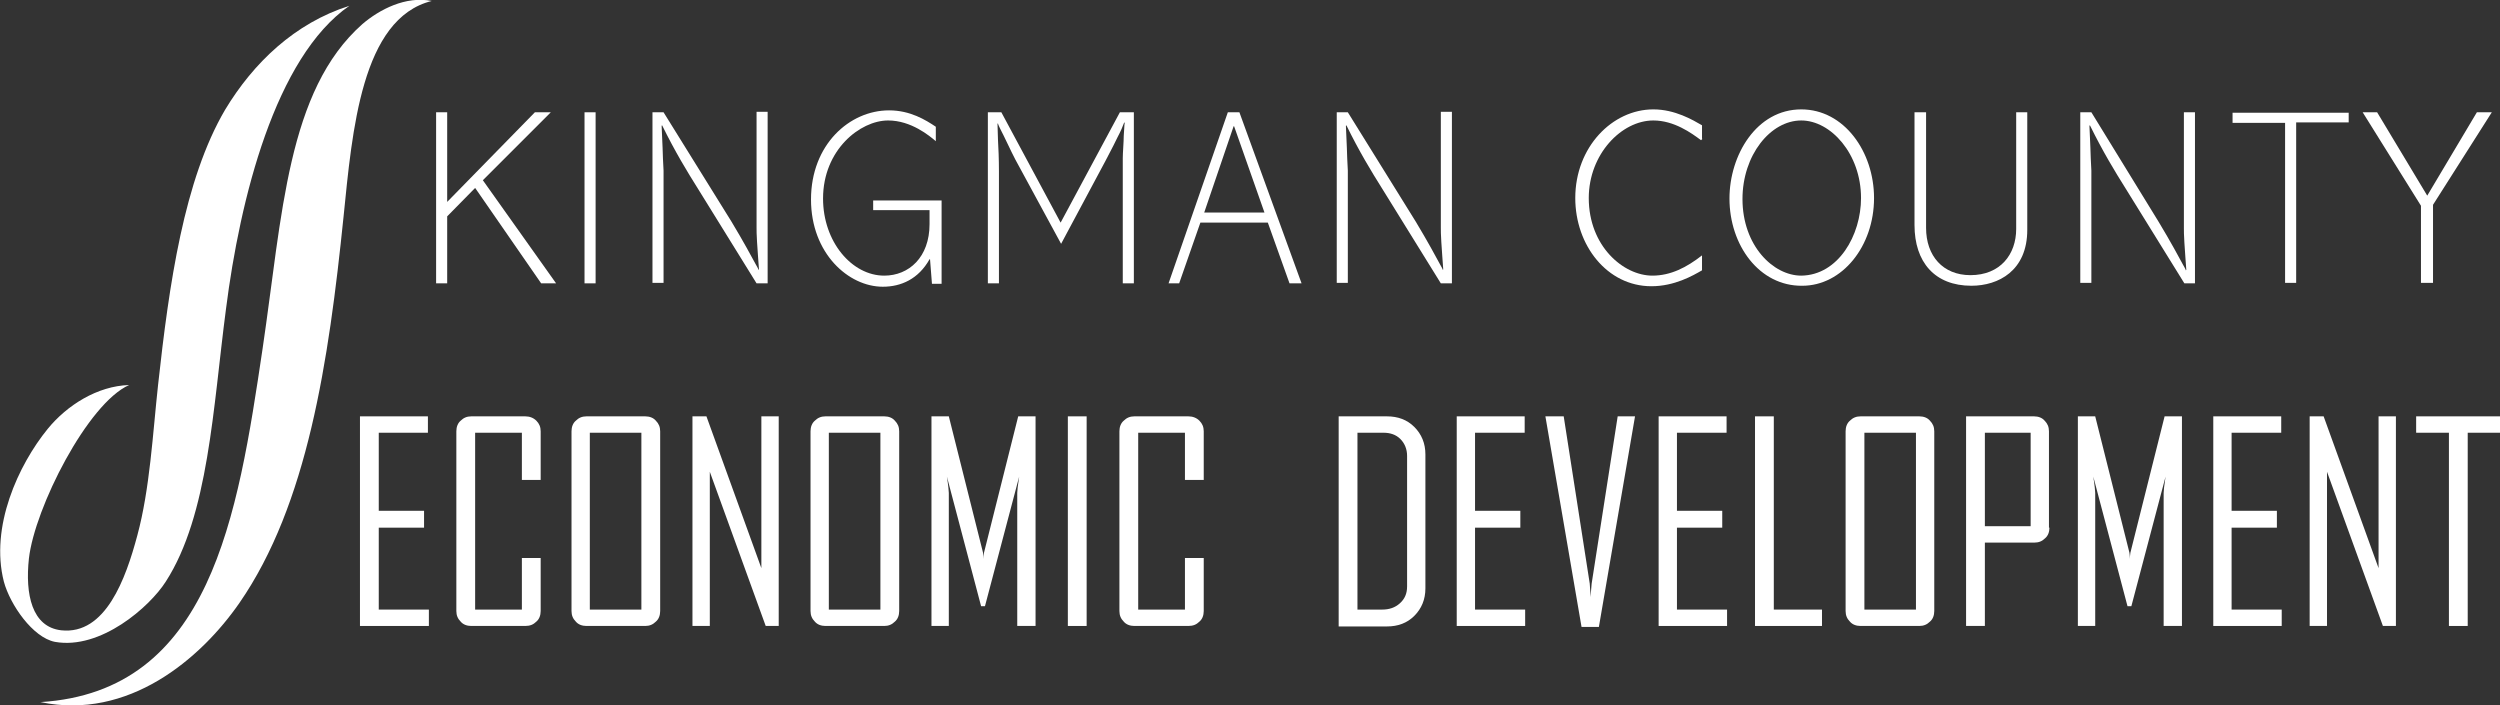 <svg enable-background="new 0 0 518.8 146.4" viewBox="0 0 518.8 146.4" xmlns="http://www.w3.org/2000/svg"><rect x="0" y="0" width="518.8" height="146.4" fill="#333333" stroke="none"/><g fill="#fff"><path d="m92.8 23.3v18.6l18.2-18.6h3.3l-14.1 14.1 15.2 21.4h-3.1l-13.7-19.8-5.8 5.9v13.9h-2.3v-35.5z"/><path d="m123.6 58.8h-2.3v-35.5h2.3z"/><path d="m159.3 58.8h-2.3l-12.2-19.7c-2.2-3.5-4.7-7.6-7.4-13.1l-.1.1.2 4.6c.1 3.6.2 4 .2 4.7v23.3h-2.3v-35.4h2.3l14.1 22.7c.7 1.2 2.2 3.6 5 8.8.1.2.6 1 .6 1.2l.1-.1c-.1-1.7-.3-3.8-.4-5.7-.1-1.8-.1-2.1-.1-3v-24h2.3z"/><path d="m194.2 29.3c-1.3-1.1-5.1-4.3-9.9-4.3-5.8 0-13.5 6.1-13.5 16.2 0 9 6 16 12.7 16 5.1 0 9.4-3.8 9.4-10.7v-2.9h-11.7v-2h14.2v17.3h-2l-.4-5.1h-.1c-2.3 4.1-5.9 5.7-9.7 5.7-7.1 0-14.9-6.9-14.9-18.1 0-11.4 8-18.5 16.2-18.5 4.4 0 7.6 2 9.7 3.4z"/><path d="m207.8 23.3 12.3 22.9 12.3-22.9h2.9v35.5h-2.3v-26c0-1.1.2-3.4.2-4.6.1-.9.1-2.3.2-2.7l-.1-.1c-.3.8-.7 1.8-1.4 3.1-1.3 2.7-1.6 3.1-2.5 4.9l-9.2 17.2-9.5-17.5c-.8-1.5-2.4-5-3.1-6.3-.1-.2-.5-1-.5-1.2l-.1.1.1 3.3c.1 1.6.2 4.1.2 6.6v23.2h-2.3v-35.5z"/><path d="m257.2 23.3 12.9 35.5h-2.5l-4.5-12.6h-14l-4.4 12.6h-2.2l12.3-35.5zm-1.1 2.9h-.1l-6.1 17.9h12.5z"/><path d="m301.3 58.8h-2.3l-12.2-19.7c-2.2-3.5-4.7-7.6-7.4-13.1l-.1.1.2 4.6c.1 3.6.2 4 .2 4.7v23.3h-2.3v-35.4h2.3l14.1 22.7c.7 1.2 2.2 3.6 5 8.8.1.2.6 1 .6 1.2l.1-.1c-.1-1.7-.3-3.8-.4-5.7-.1-1.8-.1-2.1-.1-3v-24h2.3z"/><path d="m353.3 28.8-.3.3c-2-1.5-5.6-4.1-9.9-4.1-6.6 0-13.4 7-13.4 16.1 0 10 7.2 16.1 13.2 16.1 3.8 0 7.1-1.7 10.3-4.2v3.1c-1.9 1.1-5.7 3.3-10.5 3.3-9.2 0-15.8-8.5-15.8-18.3 0-10.6 7.7-18.4 16.2-18.4 4.5 0 8.2 2.2 10.1 3.3v2.8z"/><path d="m358.9 41.2c0-9 5.6-18.5 14.9-18.5 8.9 0 15.1 8.8 15.1 18.4 0 10-6.6 18.2-14.9 18.2-8.9.1-15.1-8.4-15.1-18.1zm27.3-.1c0-9.2-6.3-16.1-12.4-16.1-6.4 0-12.2 7.2-12.2 16.3 0 9.7 6.4 15.9 12.2 15.9 7.7-.1 12.4-8.4 12.4-16.1z"/><path d="m399.7 23.3v24c0 5.8 3.5 9.8 9.2 9.8 6.2 0 9.5-4.3 9.5-9.6v-24.2h2.3v24.4c0 8.5-6 11.6-11.6 11.6-7.6 0-11.8-4.9-11.8-12.6v-23.4z"/><path d="m455.6 58.8h-2.3l-12.2-19.7c-2.2-3.5-4.7-7.6-7.4-13.1l-.1.1.2 4.6c.1 3.6.2 4 .2 4.7v23.3h-2.3v-35.4h2.3l14 22.8c.7 1.2 2.2 3.6 5 8.8.1.2.6 1 .6 1.2l.1-.1c-.1-1.7-.3-3.8-.4-5.7-.1-1.8-.1-2.1-.1-3v-24h2.3v35.5z"/><path d="m487.4 23.3v2.1h-10.9v33.3h-2.3v-33.2h-10.9v-2.1h24.1z"/><path d="m493.3 23.3 10.4 17.3 10.3-17.3h3.1l-12.2 19.2v16.2h-2.5v-16l-12.1-19.4z"/><path d="m89 129.9h-14.3v-43.5h14.1v3.4h-10.2v16.2h9.4v3.5h-9.4v17h10.4z"/><path d="m112.2 126.8c0 .9-.3 1.7-.9 2.2-.6.6-1.3.9-2.3.9h-11.2c-.9 0-1.7-.3-2.2-.9-.6-.6-.9-1.3-.9-2.2v-37.3c0-.9.3-1.7.9-2.2.6-.6 1.3-.9 2.2-.9h11.2c.9 0 1.7.3 2.3.9s.9 1.3.9 2.2v10.1h-3.9v-9.8h-9.7v36.7h9.7v-10.7h3.9z"/><path d="m137 126.8c0 .9-.3 1.7-.9 2.2-.6.6-1.3.9-2.2.9h-12.2c-.9 0-1.7-.3-2.2-.9-.6-.6-.9-1.3-.9-2.2v-37.3c0-.9.3-1.7.9-2.2.6-.6 1.3-.9 2.2-.9h12.2c.9 0 1.7.3 2.2.9.6.6.9 1.3.9 2.2zm-3.9-.3v-36.7h-10.7v36.7z"/><path d="m161.6 129.9h-2.7l-11.6-32v32h-3.6v-43.5h2.9l11.4 31.5v-31.5h3.6z"/><path d="m186.6 126.8c0 .9-.3 1.7-.9 2.2-.6.6-1.3.9-2.2.9h-12.2c-.9 0-1.7-.3-2.2-.9-.6-.6-.9-1.3-.9-2.2v-37.3c0-.9.3-1.7.9-2.2.6-.6 1.3-.9 2.2-.9h12.2c.9 0 1.7.3 2.2.9.6.6.9 1.3.9 2.2zm-3.9-.3v-36.7h-10.7v36.7z"/><path d="m214.7 129.9h-3.6v-27.6c0-.4.1-1.5.4-3.4l-7.1 26.9h-.8l-7.1-26.9c.3 1.9.4 3.1.4 3.4v27.6h-3.6v-43.5h3.6l7.1 28.3c0 .1.1.6.1 1.3 0-.3 0-.7.1-1.3l7.1-28.3h3.6v43.5z"/><path d="m225.5 129.9h-3.9v-43.5h3.9z"/><path d="m249.8 126.8c0 .9-.3 1.7-.9 2.2-.6.6-1.3.9-2.3.9h-11.2c-.9 0-1.7-.3-2.2-.9-.6-.6-.9-1.3-.9-2.2v-37.3c0-.9.3-1.7.9-2.2.6-.6 1.3-.9 2.2-.9h11.2c.9 0 1.7.3 2.3.9s.9 1.3.9 2.2v10.1h-3.9v-9.8h-9.7v36.7h9.7v-10.7h3.9z"/><path d="m295.8 122.1c0 2.3-.8 4.2-2.3 5.7s-3.4 2.2-5.7 2.2h-10v-43.6h10c2.3 0 4.2.7 5.7 2.2s2.3 3.4 2.3 5.7zm-3.8-.4v-27.1c0-1.4-.5-2.6-1.4-3.5s-2.1-1.3-3.5-1.3h-5.4v36.7h5.1c1.5 0 2.7-.4 3.7-1.3s1.5-2 1.5-3.5z"/><path d="m316.6 129.9h-14.3v-43.5h14.1v3.4h-10.3v16.2h9.4v3.5h-9.4v17h10.4v3.4z"/><path d="m339.3 86.4-7.5 43.7h-3.6l-7.5-43.7h3.8l5.4 34.7.2 2.8c0-.6.1-1.6.2-2.8l5.4-34.7z"/><path d="m358.5 129.9h-14.3v-43.5h14.1v3.4h-10.3v16.2h9.4v3.5h-9.4v17h10.4v3.4z"/><path d="m378.1 129.9h-13.9v-43.5h3.9v40.1h10z"/><path d="m401.4 126.8c0 .9-.3 1.7-.9 2.2-.6.6-1.3.9-2.2.9h-12.2c-.9 0-1.7-.3-2.2-.9-.6-.6-.9-1.3-.9-2.2v-37.3c0-.9.3-1.7.9-2.2.6-.6 1.3-.9 2.2-.9h12.2c.9 0 1.7.3 2.2.9.6.6.9 1.3.9 2.2zm-3.8-.3v-36.7h-10.7v36.7z"/><path d="m425.3 109.5c0 .9-.3 1.7-.9 2.2-.6.6-1.3.9-2.2.9h-10.3v17.3h-3.9v-43.5h14.1c.9 0 1.7.3 2.2.9.6.6.9 1.3.9 2.2v20zm-3.9-.3v-19.4h-9.5v19.4z"/><path d="m452.6 129.9h-3.6v-27.6c0-.4.1-1.5.4-3.4l-7.1 26.9h-.8l-7.1-26.9c.3 1.9.4 3.1.4 3.4v27.6h-3.6v-43.5h3.6l7.1 28.3c0 .1.1.6.1 1.3 0-.3 0-.7.1-1.3l7.1-28.3h3.6v43.5z"/><path d="m473.6 129.9h-14.3v-43.5h14.1v3.4h-10.3v16.2h9.4v3.5h-9.4v17h10.4v3.4z"/><path d="m497.2 129.9h-2.7l-11.6-32v32h-3.6v-43.5h2.9l11.4 31.5v-31.5h3.6z"/><path d="m518.8 89.8h-6.7v40.1h-3.9v-40.1h-6.8v-3.4h17.4z"/><g clip-rule="evenodd" fill-rule="evenodd"><path d="m89.6.2c-14.6 3.6-16.5 27-18.3 44.7-3.1 30.3-7.5 59.8-21.6 80.2-8.1 11.7-23.1 24.4-41.3 20.6 35.3-2.2 40.9-38.4 46.1-73.4 4.1-27.7 5.1-53.5 20.7-67.3 3.5-3 9-5.9 14.4-4.8z"/><path d="m72.5 1.2c-15.4 10.7-22.7 40.1-25.6 62.9-2.7 20.5-3.6 42.8-12.5 56.6-3.3 5.2-13.5 14.2-23 12.5-4.6-.9-9.3-7.7-10.6-12.5-2.9-11.4 3-24.2 9.1-31.7 4-4.9 10.3-8.9 16.9-9.1-8.6 3.8-19.6 25.5-20.8 36-.8 7.4.6 14.2 6.7 14.9 9.2 1 13.4-10.7 15.8-19.7 2.6-9.6 3.2-21.1 4.3-31.2 2.3-21 5.4-42.6 13.9-57.1 5.9-9.8 14.5-18 25.8-21.6z"/></g></g></svg>